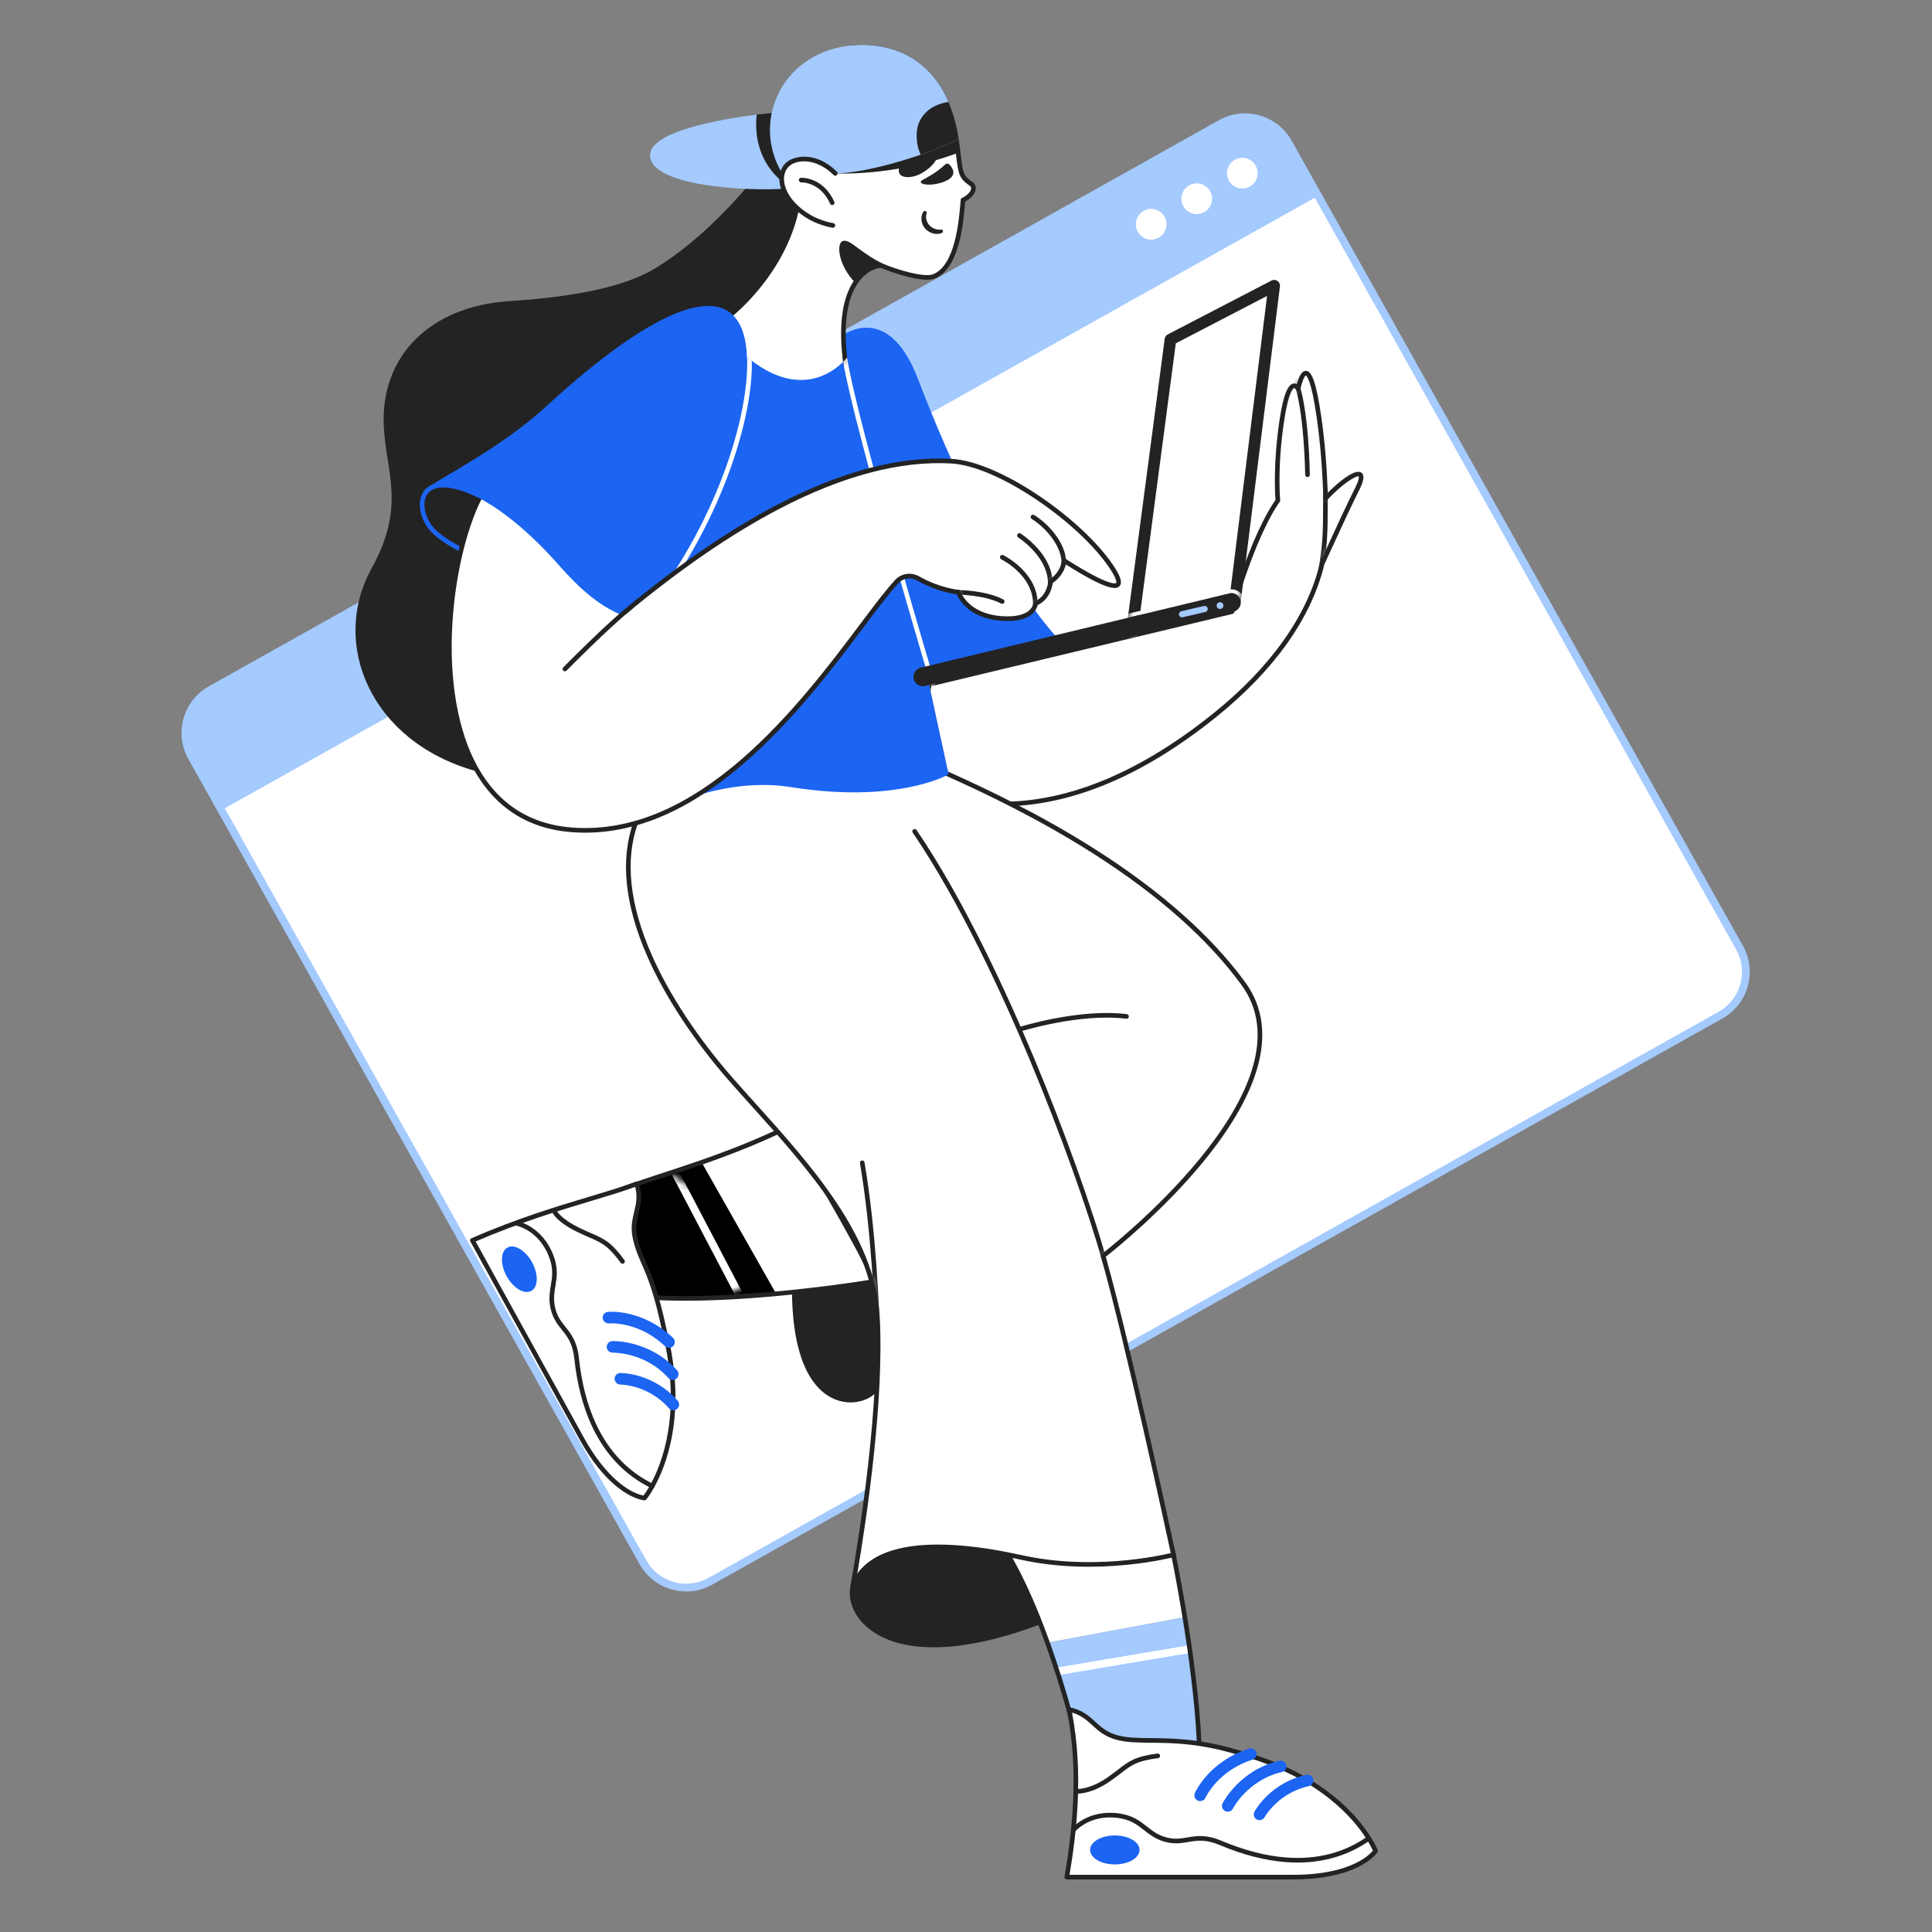 <svg width="340" height="340" viewBox="0 0 340 340" fill="none" xmlns="http://www.w3.org/2000/svg">
<rect x="0" y="0" width="340" height="340" fill="#808080" stroke="none"/>
<g clip-path="url(#clip0_204_20538)">
<path d="M302.779 178.645L125.022 278.273C120.818 280.628 115.501 279.132 113.146 274.928L38.873 142.407L33.738 133.247C31.383 129.044 32.881 123.729 37.084 121.372L214.843 21.744C219.046 19.389 224.362 20.885 226.718 25.089L231.88 34.299L306.126 166.77C308.481 170.973 306.982 176.29 302.779 178.645Z" fill="white"/>
<path d="M303.143 179.221L303.112 179.239L125.354 278.866C123.163 280.094 120.624 280.396 118.206 279.715C115.788 279.034 113.78 277.452 112.552 275.261L38.279 142.739L33.145 133.579C30.616 129.067 32.221 123.339 36.722 120.795L36.751 120.778L214.51 21.151C219.034 18.616 224.776 20.233 227.312 24.756L232.473 33.966L306.72 166.438C307.947 168.628 308.248 171.167 307.567 173.585C306.888 175.991 305.318 177.991 303.143 179.221ZM37.392 121.979C33.541 124.155 32.168 129.054 34.331 132.914L39.466 142.074L113.739 274.596C114.789 276.47 116.507 277.823 118.575 278.406C120.643 278.988 122.815 278.73 124.689 277.68L302.447 178.052L302.473 178.037C304.334 176.985 305.677 175.274 306.257 173.216C306.84 171.148 306.583 168.977 305.533 167.103L231.287 34.632L226.125 25.421C223.957 21.553 219.044 20.169 215.175 22.337L37.416 121.965L37.392 121.979Z" fill="#A4CAFE"/>
<path d="M232.277 34.297L39.27 142.404L34.135 133.244C31.78 129.042 33.278 123.726 37.481 121.369L215.24 21.742C219.443 19.386 224.759 20.883 227.115 25.087L232.277 34.297Z" fill="#A4CAFE"/>
<path d="M219.952 32.824C221.251 32.09 221.709 30.442 220.975 29.143C220.241 27.844 218.592 27.386 217.293 28.12C215.994 28.855 215.536 30.503 216.27 31.802C217.005 33.101 218.653 33.559 219.952 32.824Z" fill="white"/>
<path d="M211.935 37.321C213.234 36.587 213.692 34.939 212.958 33.64C212.224 32.341 210.575 31.883 209.276 32.617C207.977 33.352 207.519 35 208.253 36.299C208.988 37.598 210.636 38.056 211.935 37.321Z" fill="white"/>
<path d="M203.918 41.818C205.218 41.084 205.676 39.435 204.941 38.136C204.207 36.837 202.559 36.38 201.259 37.114C199.96 37.849 199.502 39.497 200.237 40.796C200.971 42.095 202.619 42.552 203.918 41.818Z" fill="white"/>
</g>
<g clip-path="url(#clip1_204_20538)">
<path d="M131.425 32.922C131.425 32.922 123.796 42.266 114.924 47.441C110.172 50.214 102.119 52.194 89.711 52.986C75.264 53.908 67.005 63.017 67.534 74.897C67.897 83.077 71.494 89.021 65.421 99.977C58.065 113.25 65.157 130.469 83.664 135.682C83.664 135.682 152.348 54.471 142.117 32.394L131.425 32.922Z" fill="#232323"/>
<path d="M238.746 86.249C241.483 80.906 236.501 84.183 233.294 87.697C233.148 82.992 232.809 78.265 232.146 73.577C230.166 59.585 228.45 68.429 228.45 68.429C228.45 68.429 226.866 65.261 225.546 74.237C224.326 82.531 224.886 88.097 224.886 88.097C224.886 88.097 220.793 93.377 216.833 107.633L163.502 120.437L161.258 138.747C173.931 143.537 191.548 143.744 213.797 125.849C223.711 117.875 230.43 108.689 232.674 99.185C235.699 92.59 237.638 88.413 238.746 86.249Z" fill="white"/>
<path d="M176.155 141.913C171.046 141.913 166.029 140.986 161.114 139.128C161.029 139.096 160.957 139.036 160.91 138.958C160.862 138.88 160.843 138.788 160.854 138.698L163.098 120.388C163.108 120.305 163.143 120.228 163.199 120.166C163.254 120.104 163.327 120.061 163.407 120.041L216.505 107.293C220.133 94.325 223.812 88.881 224.467 87.978C224.388 87.004 224.043 81.657 225.143 74.178C225.584 71.18 226.265 67.71 227.627 67.491C227.849 67.456 228.049 67.508 228.22 67.603C228.487 66.584 228.989 65.266 229.802 65.266C229.809 65.266 229.815 65.266 229.822 65.266C230.398 65.281 230.849 65.877 231.281 67.199C231.718 68.534 232.144 70.661 232.549 73.521C233.124 77.586 233.491 81.912 233.668 86.719C235.321 85.061 238.41 82.37 239.578 83.18C240.189 83.604 240.045 84.608 239.109 86.435C238.003 88.593 236.054 92.794 233.061 99.319C230.842 108.666 224.269 117.949 214.052 126.167C201.019 136.649 188.328 141.912 176.155 141.913ZM161.701 138.479C168.855 141.123 176.309 141.771 183.864 140.404C193.441 138.672 203.426 133.668 213.542 125.532C223.631 117.417 230.11 108.274 232.278 99.092C232.284 99.065 232.293 99.04 232.304 99.015C235.311 92.46 237.27 88.239 238.384 86.064C239.335 84.207 239.11 83.845 239.107 83.842C238.696 83.632 236.137 85.185 233.595 87.972C233.54 88.032 233.469 88.074 233.39 88.093C233.311 88.112 233.229 88.107 233.153 88.079C233.077 88.051 233.011 88.001 232.964 87.935C232.916 87.869 232.89 87.791 232.887 87.71C232.726 82.544 232.352 77.94 231.743 73.635C230.762 66.707 229.928 66.129 229.802 66.081C229.535 66.179 229.075 67.347 228.849 68.507C228.833 68.591 228.791 68.667 228.729 68.725C228.667 68.784 228.589 68.821 228.505 68.832C228.42 68.844 228.335 68.829 228.26 68.789C228.184 68.75 228.123 68.688 228.085 68.612C228.016 68.477 227.849 68.279 227.756 68.295C227.658 68.311 226.783 68.617 225.948 74.297C224.751 82.437 225.285 88.002 225.29 88.057C225.301 88.161 225.271 88.264 225.207 88.347C223.806 90.161 220.334 96.551 217.225 107.742C217.206 107.812 217.168 107.876 217.116 107.926C217.063 107.977 216.999 108.012 216.928 108.029L163.872 120.767L161.701 138.479Z" fill="#232323"/>
<mask id="mask0_204_20538" style="mask-type:luminance" maskUnits="userSpaceOnUse" x="161" y="65" width="79" height="77">
<path d="M238.746 86.249C241.483 80.906 236.501 84.183 233.294 87.697C233.148 82.992 232.809 78.265 232.146 73.577C230.166 59.585 228.45 68.429 228.45 68.429C228.45 68.429 226.866 65.261 225.546 74.237C224.326 82.531 224.886 88.097 224.886 88.097C224.886 88.097 220.793 93.377 216.833 107.633L163.502 120.437L161.258 138.747C173.931 143.537 191.548 143.744 213.797 125.849C223.711 117.875 230.43 108.689 232.674 99.185C235.699 92.59 237.638 88.413 238.746 86.249Z" fill="white"/>
</mask>
<g mask="url(#mask0_204_20538)">
<path d="M232.212 101.638C232.151 101.638 232.091 101.625 232.036 101.599C231.981 101.572 231.933 101.534 231.895 101.487C231.857 101.439 231.83 101.384 231.816 101.325C231.802 101.266 231.801 101.204 231.814 101.145C232.836 96.443 232.837 93.145 232.838 89.327C232.838 88.244 232.838 87.123 232.861 85.912C232.862 85.858 232.873 85.805 232.895 85.756C232.916 85.707 232.947 85.663 232.986 85.626C233.024 85.589 233.069 85.56 233.119 85.54C233.169 85.521 233.222 85.511 233.276 85.512C233.329 85.513 233.382 85.525 233.431 85.546C233.48 85.568 233.524 85.599 233.561 85.637C233.598 85.675 233.627 85.721 233.647 85.771C233.666 85.82 233.676 85.874 233.675 85.927C233.652 87.131 233.652 88.248 233.652 89.327C233.651 93.192 233.65 96.531 232.61 101.318C232.59 101.408 232.54 101.49 232.467 101.548C232.395 101.606 232.305 101.638 232.212 101.638ZM230.1 83.95C229.993 83.95 229.89 83.908 229.813 83.833C229.737 83.757 229.694 83.655 229.693 83.548C229.691 83.434 229.539 72.078 227.608 67.058C227.569 66.957 227.572 66.845 227.616 66.747C227.66 66.648 227.741 66.571 227.842 66.532C227.943 66.494 228.054 66.497 228.153 66.54C228.252 66.584 228.329 66.665 228.368 66.765C230.351 71.922 230.502 83.067 230.507 83.539C230.508 83.592 230.498 83.645 230.478 83.695C230.458 83.744 230.428 83.79 230.391 83.828C230.354 83.866 230.309 83.897 230.26 83.918C230.211 83.939 230.158 83.95 230.105 83.95H230.1Z" fill="#232323"/>
</g>
<path d="M166.935 136.277C166.935 136.277 165.092 137.355 161.319 138.253L163.502 120.437L166.935 136.277Z" fill="#F4ADA2"/>
<path d="M143.965 197.393C143.965 197.393 151.622 211.252 154.658 225.904C157.694 240.556 155.624 245.801 150.302 246.364C144.98 246.927 133.669 240.952 143.965 197.393Z" fill="#232323"/>
<path d="M149.679 246.803C148.305 246.803 145.919 246.387 143.769 243.946C139.731 239.362 136.419 227.547 143.569 197.299C143.588 197.219 143.631 197.146 143.692 197.091C143.752 197.036 143.829 197 143.91 196.989C143.992 196.978 144.074 196.992 144.148 197.029C144.221 197.066 144.282 197.124 144.322 197.196C144.398 197.335 152.043 211.277 155.056 225.822C157.053 235.458 156.951 241.361 154.734 244.398C153.719 245.788 152.283 246.564 150.344 246.769C150.165 246.788 149.94 246.803 149.679 246.803ZM144.115 198.542C141.163 211.286 139.868 221.756 140.262 229.675C140.579 236.044 141.965 240.665 144.38 243.408C146.687 246.028 149.259 246.065 150.259 245.959C151.956 245.78 153.204 245.112 154.076 243.918C156.12 241.119 156.18 235.254 154.259 225.987C151.722 213.741 145.869 201.915 144.115 198.542ZM206.515 273.62C206.515 273.62 192.137 278.489 178.942 273.911C165.747 269.332 151.358 272.5 150.038 279.364C148.718 286.228 161.611 300.875 206.515 273.62Z" fill="#232323"/>
<path d="M164.306 289.901C158.929 289.901 155.562 288.493 153.542 287.088C150.023 284.642 149.24 281.357 149.638 279.287C150.025 277.272 151.485 275.483 153.859 274.113C159.808 270.68 170.177 270.438 179.075 273.526C182.793 274.816 189.025 276.133 197.607 275.081C202.754 274.449 206.349 273.246 206.384 273.234C206.479 273.202 206.583 273.206 206.675 273.245C206.767 273.285 206.842 273.357 206.884 273.448C206.926 273.538 206.934 273.642 206.905 273.738C206.875 273.834 206.812 273.915 206.726 273.968C192.938 282.337 181.005 287.471 171.258 289.229C168.633 289.702 166.327 289.901 164.306 289.901ZM166.197 272.171C161.573 272.171 157.313 273.059 154.266 274.818C152.103 276.066 150.779 277.664 150.438 279.44C150.086 281.27 150.809 284.196 154.007 286.42C158.191 289.329 171.303 293.862 203.737 274.805C201.755 275.276 199.748 275.637 197.726 275.886C192.899 276.48 185.698 276.686 178.808 274.295C174.716 272.875 170.312 272.171 166.197 272.171Z" fill="#232323"/>
<path d="M208.51 284.6L184.337 289.094C183.293 286.192 182.253 283.581 181.228 281.252C179.661 277.686 178.135 274.781 176.703 272.5H206.284C206.284 272.5 206.369 272.896 206.515 273.619C206.893 275.491 207.686 279.555 208.51 284.6Z" fill="white"/>
<path d="M211.029 306.683C211.029 306.683 192.301 315.893 188.32 301.672C187.01 296.991 185.672 292.805 184.337 289.095V289.093L208.51 284.6V284.601C209.585 291.187 210.709 299.446 211.029 306.683Z" fill="#A4CAFE"/>
<path d="M185.938 293.47L209.25 289.546L209.476 290.884L186.163 294.808L185.938 293.47Z" fill="white"/>
<path d="M199.184 310.017C196.709 310.017 194.918 309.52 193.7 308.975C190.849 307.701 188.907 305.28 187.928 301.781C186.673 297.297 185.336 293.075 183.954 289.232C183.952 289.226 183.95 289.22 183.948 289.214C182.937 286.407 181.897 283.783 180.856 281.415C179.362 278.017 177.849 275.09 176.358 272.716C176.32 272.655 176.298 272.584 176.296 272.511C176.294 272.439 176.312 272.367 176.347 272.303C176.382 272.239 176.434 272.186 176.496 272.149C176.559 272.112 176.63 272.093 176.703 272.093H206.285C206.378 272.093 206.468 272.125 206.541 272.183C206.613 272.242 206.663 272.324 206.683 272.415C206.683 272.415 206.767 272.812 206.915 273.538C207.311 275.502 208.097 279.541 208.912 284.534L208.914 284.548C209.881 290.476 211.103 299.121 211.436 306.666C211.439 306.745 211.42 306.823 211.379 306.891C211.339 306.959 211.28 307.014 211.209 307.049C211.103 307.101 208.577 308.334 205.152 309.202C202.829 309.791 200.851 310.017 199.184 310.017ZM184.726 288.974C186.113 292.83 187.454 297.066 188.712 301.562C189.623 304.817 191.413 307.061 194.032 308.232C200.147 310.966 209.042 307.148 210.61 306.431C210.261 298.985 209.061 290.503 208.108 284.667L208.106 284.654C207.294 279.679 206.511 275.656 206.116 273.7C206.048 273.361 205.993 273.095 205.954 272.907H177.432C178.819 275.196 180.219 277.944 181.601 281.088C182.652 283.478 183.701 286.125 184.72 288.956L184.726 288.974Z" fill="#232323"/>
<path d="M153.866 225.508C153.866 225.508 150.984 226.001 146.496 226.585C146.01 226.649 145.505 226.713 144.982 226.778C142 227.151 139.012 227.471 136.019 227.738C129.362 228.329 121.765 228.717 114.942 228.366C97.895 227.488 110.016 209.073 110.016 209.073C113.777 207.725 118.153 206.393 122.971 204.727C127.154 203.281 131.669 201.582 136.399 199.4C137.165 199.048 137.927 198.686 138.685 198.316C138.685 198.316 151.226 218.908 153.866 225.508Z" fill="white"/>
<path d="M136.547 227.606C129.89 228.197 122.293 228.585 115.47 228.234C98.423 227.356 110.544 208.941 110.544 208.941C114.305 207.593 118.681 206.262 123.499 204.596L136.547 227.606Z" fill="black"/>
<mask id="mask1_204_20538" style="mask-type:luminance" maskUnits="userSpaceOnUse" x="108" y="206" width="33" height="27">
<path d="M140.023 220.806C134.402 224.421 127.854 228.292 121.65 231.149C106.145 238.288 108.326 216.351 108.326 216.351C111.031 213.411 114.288 210.199 117.781 206.487L140.023 220.806Z" fill="white"/>
</mask>
<g mask="url(#mask1_204_20538)">
<path d="M118.137 206.508L119.339 205.878L130.815 227.761L129.613 228.391L118.137 206.508Z" fill="white"/>
</g>
<path d="M120.457 228.907C118.51 228.907 116.663 228.862 114.921 228.773C110.47 228.543 107.544 227.106 106.224 224.499C103.281 218.684 109.413 209.248 109.676 208.849C109.724 208.776 109.796 208.72 109.879 208.69C111.894 207.968 114.094 207.247 116.422 206.485C118.476 205.813 120.599 205.117 122.838 204.343C127.947 202.576 132.202 200.888 136.228 199.031C136.992 198.68 137.751 198.32 138.506 197.951C138.598 197.906 138.702 197.898 138.799 197.926C138.897 197.955 138.98 198.018 139.033 198.105C139.546 198.947 151.621 218.801 154.244 225.357C154.266 225.414 154.276 225.474 154.272 225.535C154.268 225.596 154.251 225.654 154.221 225.707C154.192 225.76 154.15 225.806 154.101 225.841C154.051 225.876 153.994 225.9 153.934 225.91C153.906 225.915 150.993 226.41 146.549 226.989C146.062 227.053 145.556 227.117 145.032 227.182C142.045 227.556 139.053 227.876 136.055 228.143C130.33 228.652 125.108 228.907 120.457 228.907ZM110.284 209.41C109.601 210.492 104.382 219.06 106.951 224.132C108.13 226.459 110.825 227.747 114.963 227.96C120.827 228.261 127.899 228.051 135.983 227.332C138.915 227.072 141.926 226.749 144.931 226.374C145.454 226.31 145.958 226.245 146.443 226.182C149.802 225.744 152.28 225.355 153.293 225.19C150.535 218.727 140.082 201.407 138.529 198.845C137.879 199.16 137.225 199.468 136.569 199.77C132.518 201.639 128.239 203.336 123.104 205.112C120.858 205.889 118.732 206.585 116.676 207.259C114.403 208.003 112.254 208.707 110.284 209.41Z" fill="#232323"/>
<path d="M113.413 263.636C110.781 263.242 106.38 260.415 102.415 253.23L83.129 218.281C95.651 212.836 105.815 210.724 112.052 208.332C113.309 212.368 110.839 214.04 111.802 218.057C112.918 222.71 114.56 222.958 116.951 234.273C116.99 234.455 117.039 234.633 117.083 234.812C117.095 234.863 117.108 234.911 117.119 234.96C117.927 238.365 118.323 241.473 118.43 244.281C118.891 256.398 113.965 262.939 113.456 263.584C113.456 263.584 113.457 263.585 113.456 263.586C113.444 263.601 113.433 263.612 113.426 263.62L113.413 263.636Z" fill="white"/>
<path d="M113.411 264.043C113.392 264.043 113.372 264.042 113.352 264.039C110.487 263.61 106.015 260.597 102.058 253.427L82.772 218.478C82.745 218.428 82.728 218.373 82.723 218.317C82.718 218.26 82.725 218.204 82.743 218.15C82.762 218.096 82.791 218.047 82.829 218.005C82.868 217.964 82.914 217.93 82.966 217.908C91.038 214.398 98.125 212.272 103.82 210.563C106.971 209.618 109.693 208.801 111.906 207.952C111.958 207.932 112.014 207.923 112.069 207.926C112.125 207.928 112.179 207.942 112.23 207.966C112.28 207.99 112.324 208.025 112.361 208.067C112.397 208.109 112.424 208.158 112.441 208.211C113.125 210.409 112.754 211.955 112.396 213.45C112.067 214.824 111.757 216.121 112.198 217.962C112.608 219.671 113.097 220.79 113.664 222.085C114.636 224.308 115.846 227.074 117.35 234.189C117.37 234.282 117.404 234.424 117.449 234.614C117.78 235.993 118.66 239.656 118.837 244.265C119.298 256.383 114.416 263.02 113.789 263.82C113.773 263.841 113.756 263.862 113.739 263.882L113.726 263.897C113.687 263.942 113.639 263.979 113.585 264.005C113.531 264.03 113.471 264.043 113.411 264.043ZM83.702 218.477L102.771 253.033C106.477 259.749 110.562 262.667 113.243 263.194C114.129 262.015 118.455 255.647 118.024 244.296C117.85 239.768 116.984 236.161 116.658 234.804C116.621 234.655 116.586 234.506 116.553 234.357C115.067 227.324 113.875 224.6 112.918 222.411C112.336 221.08 111.833 219.931 111.407 218.152C110.919 216.121 111.268 214.666 111.604 213.26C111.927 211.912 112.234 210.633 111.781 208.869C109.62 209.673 107.027 210.451 104.054 211.343C98.477 213.017 91.559 215.092 83.702 218.477Z" fill="#232323"/>
<path d="M109.56 222.398C109.496 222.399 109.433 222.383 109.376 222.354C109.318 222.326 109.269 222.283 109.231 222.232C107.018 219.207 105.908 218.724 103.696 217.762C103.102 217.504 102.429 217.211 101.643 216.828C97.914 215.011 97.248 213.479 97.184 213.31C97.145 213.209 97.148 213.097 97.192 212.999C97.236 212.9 97.317 212.823 97.418 212.784C97.518 212.745 97.63 212.748 97.729 212.791C97.828 212.835 97.905 212.916 97.944 213.017C97.959 213.053 98.587 214.433 102 216.096C102.77 216.471 103.435 216.76 104.021 217.015C106.293 218.004 107.545 218.548 109.888 221.751C109.92 221.794 109.943 221.843 109.955 221.895C109.968 221.947 109.97 222.001 109.962 222.053C109.954 222.106 109.935 222.157 109.908 222.203C109.88 222.248 109.843 222.288 109.8 222.32C109.731 222.371 109.646 222.399 109.56 222.398ZM114.788 261.925C114.727 261.925 114.666 261.911 114.611 261.884C109.963 259.626 106.418 255.885 104.074 250.763C102.551 247.433 101.541 243.506 101.072 239.09C100.788 236.414 99.856 235.245 98.869 234.007C98.052 232.984 97.209 231.925 96.84 230.03C96.549 228.537 96.747 227.342 96.938 226.187C97.187 224.676 97.423 223.249 96.608 221.149C94.811 216.521 91.021 215.724 90.861 215.692C90.641 215.649 90.497 215.435 90.54 215.214C90.583 214.994 90.796 214.85 91.016 214.893C91.194 214.927 95.401 215.791 97.367 220.855C98.263 223.162 97.997 224.767 97.741 226.319C97.554 227.454 97.376 228.525 97.639 229.875C97.97 231.574 98.716 232.509 99.505 233.5C100.522 234.774 101.573 236.092 101.882 239.004C102.341 243.332 103.328 247.175 104.815 250.424C107.078 255.369 110.493 258.979 114.966 261.152C115.049 261.192 115.116 261.259 115.156 261.342C115.196 261.425 115.206 261.52 115.186 261.61C115.165 261.699 115.114 261.78 115.042 261.837C114.97 261.894 114.88 261.925 114.788 261.925Z" fill="#232323"/>
<path d="M93.501 227.172C94.734 226.492 94.791 224.235 93.63 222.131C92.469 220.026 90.528 218.872 89.296 219.552C88.063 220.232 88.005 222.489 89.166 224.594C90.328 226.698 92.268 227.853 93.501 227.172Z" fill="#1C64F2"/>
<path d="M117.737 237.192C117.477 237.192 117.227 237.093 117.039 236.915C115.078 235.065 112.826 233.826 110.347 233.232C108.484 232.786 107.183 232.891 107.17 232.893C106.612 232.94 106.117 232.529 106.067 231.97C106.017 231.412 106.426 230.918 106.984 230.866C107.229 230.843 113.058 230.361 118.436 235.434C118.584 235.574 118.687 235.755 118.731 235.954C118.775 236.153 118.758 236.361 118.683 236.55C118.608 236.739 118.477 236.902 118.309 237.016C118.14 237.131 117.941 237.192 117.737 237.192ZM118.392 242.845C118.25 242.845 118.108 242.816 117.978 242.757C117.848 242.699 117.731 242.615 117.635 242.508C113.516 237.931 107.876 238.041 107.821 238.044C107.259 238.057 106.79 237.619 106.773 237.059C106.755 236.498 107.193 236.029 107.754 236.009C108.02 235.998 114.377 235.845 119.149 241.147C119.28 241.293 119.366 241.474 119.397 241.669C119.428 241.863 119.402 242.062 119.322 242.242C119.242 242.421 119.111 242.574 118.946 242.681C118.781 242.788 118.589 242.845 118.392 242.845ZM118.498 248.184C118.353 248.184 118.21 248.154 118.078 248.094C117.946 248.034 117.828 247.947 117.733 247.838C114.108 243.711 109.367 243.664 109.201 243.664L109.185 243.664C109.052 243.665 108.919 243.639 108.796 243.589C108.672 243.538 108.559 243.464 108.464 243.37C108.272 243.18 108.164 242.922 108.162 242.652C108.161 242.382 108.266 242.123 108.456 241.931C108.646 241.739 108.904 241.63 109.174 241.629C109.404 241.629 114.98 241.62 119.262 246.495C119.44 246.698 119.531 246.963 119.513 247.232C119.496 247.501 119.372 247.753 119.169 247.931C118.984 248.094 118.745 248.184 118.498 248.184Z" fill="#1C64F2"/>
<path d="M111.888 144.725C106.653 159.221 118.092 177.988 128.785 190.132C139.477 202.276 153.47 215.872 154.394 231.58C155.318 247.288 151.622 270.388 150.038 279.363C153.074 271.048 166.01 271.048 179.739 274.083C193.468 277.119 206.515 273.619 206.515 273.619C206.515 273.619 198.616 236.728 194.128 221.02C194.128 221.02 232.41 191.716 218.813 173.104C205.216 154.492 180.135 142.217 166.935 136.277C153.734 130.337 117.036 130.469 111.888 144.725Z" fill="white"/>
<path d="M150.038 279.771C149.978 279.771 149.92 279.758 149.866 279.733C149.812 279.708 149.764 279.671 149.726 279.625C149.688 279.58 149.66 279.526 149.645 279.469C149.629 279.411 149.627 279.351 149.637 279.293C151.251 270.149 154.905 247.197 153.988 231.604C153.181 217.885 142.121 205.593 132.363 194.748C131.013 193.247 129.737 191.83 128.479 190.401C122.262 183.34 117.116 175.553 113.991 168.475C109.935 159.288 109.098 151.251 111.505 144.586C112.789 141.032 115.997 138.146 121.04 136.01C127.189 133.405 135.818 132.045 145.338 132.177C154.047 132.298 162.183 133.692 167.102 135.905C173.49 138.78 183.12 143.327 192.944 149.595C204.377 156.89 213.191 164.719 219.142 172.864C222.324 177.219 222.976 182.502 221.081 188.564C219.582 193.36 216.488 198.654 211.885 204.299C204.731 213.072 196.074 220.011 194.595 221.172C199.048 236.861 206.835 273.167 206.913 273.534C206.935 273.636 206.917 273.743 206.862 273.832C206.808 273.921 206.721 273.986 206.621 274.013C206.489 274.048 193.319 277.504 179.651 274.481C172.094 272.81 165.795 272.268 160.929 272.871C155.308 273.567 151.773 275.798 150.42 279.503C150.392 279.582 150.34 279.649 150.271 279.697C150.203 279.745 150.121 279.771 150.038 279.771ZM111.888 144.725L112.271 144.863C109.937 151.324 110.767 159.157 114.736 168.146C117.828 175.15 122.926 182.863 129.09 189.863C130.345 191.289 131.619 192.704 132.968 194.203C142.815 205.147 153.976 217.552 154.8 231.556C155.647 245.954 152.626 266.547 150.873 276.919C152.787 274.275 156.123 272.645 160.829 272.063C165.787 271.449 172.179 271.995 179.827 273.686C192.02 276.383 203.806 273.851 206.034 273.319C205.177 269.339 197.924 235.788 193.736 221.132C193.714 221.053 193.716 220.97 193.741 220.892C193.767 220.814 193.816 220.746 193.881 220.697C193.976 220.624 203.512 213.282 211.262 203.775C215.796 198.212 218.839 193.011 220.305 188.316C222.117 182.516 221.505 177.479 218.485 173.344C212.594 165.281 203.854 157.522 192.507 150.282C182.727 144.042 173.133 139.512 166.768 136.648C161.945 134.478 153.93 133.111 145.327 132.991C135.916 132.859 127.405 134.198 121.358 136.759C116.532 138.804 113.474 141.53 112.271 144.863L111.888 144.725Z" fill="#232323"/>
<mask id="mask2_204_20538" style="mask-type:luminance" maskUnits="userSpaceOnUse" x="110" y="132" width="112" height="148">
<path d="M111.888 144.725C106.653 159.221 118.092 177.988 128.785 190.132C139.477 202.276 153.47 215.872 154.394 231.58C155.318 247.288 151.622 270.388 150.038 279.363C153.074 271.048 166.01 271.048 179.739 274.083C193.468 277.119 206.515 273.619 206.515 273.619C206.515 273.619 198.616 236.728 194.128 221.02C194.128 221.02 232.41 191.716 218.813 173.104C205.216 154.492 180.135 142.217 166.935 136.277C153.734 130.337 117.036 130.469 111.888 144.725Z" fill="white"/>
</mask>
<g mask="url(#mask2_204_20538)">
<path d="M194.424 222.451C194.335 222.451 194.249 222.422 194.178 222.368C194.107 222.314 194.056 222.238 194.032 222.153C191.52 213.096 186.523 199.178 181.302 186.696C176.458 175.117 168.938 158.748 160.623 146.527C160.593 146.483 160.572 146.433 160.561 146.381C160.551 146.329 160.55 146.275 160.56 146.222C160.57 146.17 160.59 146.12 160.62 146.075C160.649 146.03 160.687 145.992 160.731 145.962C160.775 145.932 160.825 145.91 160.877 145.9C160.93 145.889 160.984 145.888 161.036 145.898C161.089 145.908 161.139 145.929 161.183 145.958C161.228 145.987 161.267 146.025 161.297 146.069C169.65 158.346 177.194 174.768 182.053 186.382C187.286 198.893 192.296 212.848 194.816 221.935C194.833 221.996 194.836 222.059 194.824 222.121C194.812 222.183 194.786 222.241 194.748 222.291C194.71 222.341 194.661 222.381 194.605 222.409C194.549 222.437 194.487 222.451 194.424 222.451ZM154.503 236.017C154.398 236.017 154.297 235.976 154.221 235.903C154.145 235.83 154.1 235.73 154.096 235.625C153.88 229.949 153.374 216.657 151.337 204.69C151.322 204.585 151.348 204.477 151.41 204.391C151.473 204.304 151.567 204.246 151.672 204.228C151.777 204.21 151.885 204.234 151.972 204.295C152.06 204.356 152.12 204.449 152.14 204.554C154.185 216.573 154.693 229.902 154.91 235.594C154.912 235.649 154.903 235.703 154.884 235.754C154.864 235.806 154.834 235.852 154.796 235.892C154.758 235.931 154.713 235.963 154.662 235.984C154.612 236.006 154.558 236.017 154.503 236.017Z" fill="#232323"/>
</g>
<mask id="mask3_204_20538" style="mask-type:luminance" maskUnits="userSpaceOnUse" x="110" y="132" width="112" height="148">
<path d="M111.888 144.725C106.653 159.221 118.092 177.988 128.785 190.132C139.477 202.276 153.47 215.872 154.394 231.58C155.318 247.288 151.622 270.388 150.038 279.363C153.074 271.048 166.01 271.048 179.739 274.083C193.468 277.119 206.515 273.619 206.515 273.619C206.515 273.619 198.616 236.728 194.128 221.02C194.128 221.02 232.41 191.716 218.813 173.104C205.216 154.492 180.135 142.217 166.935 136.277C153.734 130.337 117.036 130.469 111.888 144.725Z" fill="white"/>
</mask>
<g mask="url(#mask3_204_20538)">
<path d="M179.507 181.531C179.41 181.531 179.316 181.497 179.242 181.433C179.168 181.37 179.119 181.282 179.104 181.186C179.09 181.09 179.11 180.992 179.161 180.909C179.213 180.826 179.292 180.765 179.385 180.736C179.49 180.703 189.994 177.421 198.304 178.476C198.411 178.49 198.508 178.545 198.574 178.631C198.641 178.716 198.67 178.824 198.656 178.931C198.643 179.038 198.587 179.135 198.502 179.201C198.416 179.267 198.308 179.297 198.201 179.284C190.071 178.251 179.734 181.479 179.63 181.512C179.591 181.525 179.549 181.531 179.507 181.531Z" fill="#232323"/>
</g>
<path d="M163.502 120.437L166.935 136.277C166.935 136.277 165.092 137.356 161.319 138.253C156.786 139.333 149.467 140.15 139.213 138.521C125.088 136.277 111.888 144.725 111.888 144.725L116.112 103.409L131.425 62.093C134.725 64.337 141.457 70.409 148.718 63.281C147.984 61.135 148.228 59.067 148.228 59.067C148.228 59.067 156.254 52.848 161.529 66.645C166.783 80.391 176.893 103.503 188.196 114.509L163.502 120.437Z" fill="#1C64F2"/>
<path d="M169.48 35.188C169.212 37.981 168.756 46.878 164.359 48.642C162.568 49.361 157.513 47.773 155.132 46.741C153.736 46.741 151.7 47.77 150.316 50.094C148.892 52.487 147.919 56.527 148.718 63.282C148.718 63.282 141.848 71.96 130.892 62.324C130.892 62.324 130.897 57.738 128.125 55.758C128.125 55.758 137.893 48.366 140.269 36.486C140.533 36.09 143.328 30.483 143.214 30.48C139.905 30.407 138.373 30.214 138.052 30.19L149.952 8.382C157.697 7.677 163.464 11.329 166.276 17.462C169.012 23.427 168.34 28.649 169.36 30.798C169.671 31.455 170.252 31.913 170.835 32.32C172.1 33.165 170.598 34.747 169.48 35.188Z" fill="white"/>
<path d="M148.783 64.222C148.684 64.222 148.589 64.185 148.515 64.12C148.441 64.055 148.393 63.965 148.38 63.867C147.582 57.698 148.116 52.994 149.966 49.885C151.427 47.432 153.613 46.333 155.132 46.333C155.187 46.333 155.243 46.345 155.294 46.367C157.974 47.529 162.69 48.873 164.207 48.264C168.063 46.717 168.729 39.086 169.013 35.828C169.035 35.574 169.055 35.347 169.074 35.149C169.081 35.075 169.109 35.003 169.154 34.943C169.199 34.883 169.26 34.837 169.33 34.809C170.007 34.542 170.843 33.778 170.906 33.193C170.921 33.047 170.902 32.854 170.609 32.658C169.971 32.214 169.339 31.706 168.992 30.972C168.575 30.094 168.429 28.811 168.245 27.187C167.962 24.69 167.574 21.269 165.906 17.632C163.056 11.415 157.343 8.193 150.204 8.769L138.705 29.842C139.464 29.912 140.905 30.022 143.223 30.073C143.297 30.075 143.368 30.096 143.431 30.135C143.493 30.174 143.544 30.228 143.578 30.293C143.698 30.524 143.713 30.553 142.227 33.558C141.709 34.606 140.902 36.21 140.654 36.636C139.958 40.07 138.171 45.298 133.62 50.835C131.508 53.406 129.59 55.088 128.777 55.757C131.273 57.957 131.299 62.138 131.299 62.324C131.298 62.432 131.256 62.536 131.179 62.612C131.103 62.688 130.999 62.731 130.891 62.731H130.891C130.783 62.731 130.68 62.688 130.603 62.612C130.527 62.535 130.484 62.432 130.484 62.324C130.484 62.28 130.454 57.921 127.888 56.089C127.836 56.052 127.793 56.003 127.764 55.946C127.734 55.89 127.718 55.827 127.718 55.763C127.717 55.699 127.731 55.636 127.759 55.579C127.787 55.522 127.828 55.472 127.879 55.433C127.975 55.36 137.553 47.989 139.87 36.406C139.88 36.354 139.901 36.304 139.93 36.26C140.121 35.974 141.991 32.247 142.621 30.872C140.138 30.803 138.764 30.668 138.223 30.614C138.131 30.605 138.064 30.599 138.02 30.595C137.952 30.59 137.887 30.568 137.83 30.531C137.773 30.494 137.726 30.443 137.693 30.384C137.661 30.324 137.644 30.257 137.644 30.189C137.644 30.121 137.661 30.054 137.694 29.994L149.594 8.187C149.627 8.128 149.673 8.078 149.728 8.041C149.784 8.005 149.848 7.982 149.915 7.976C157.515 7.286 163.615 10.68 166.646 17.292C168.369 21.048 168.765 24.543 169.054 27.095C169.23 28.644 169.369 29.867 169.727 30.623C170.007 31.213 170.566 31.636 171.068 31.986C171.539 32.3 171.771 32.761 171.716 33.279C171.623 34.145 170.724 35.039 169.863 35.463C169.851 35.598 169.838 35.743 169.825 35.898C169.527 39.306 168.831 47.286 164.511 49.019C162.516 49.82 157.336 48.127 155.051 47.149C153.766 47.189 151.936 48.168 150.666 50.302C148.911 53.25 148.414 57.779 149.188 63.762C149.195 63.82 149.19 63.878 149.173 63.934C149.156 63.989 149.128 64.04 149.089 64.084C149.051 64.127 149.004 64.162 148.951 64.186C148.898 64.21 148.841 64.222 148.783 64.222Z" fill="#232323"/>
<path d="M168.612 26.894C157.368 31.098 146.987 30.515 146.987 30.515L161.886 26.362L167.908 24.684L168.333 24.565C168.334 24.571 168.335 24.579 168.336 24.585C168.445 25.352 168.525 26.123 168.612 26.894ZM155.296 46.377C155.26 46.377 155.223 46.379 155.185 46.383C154.356 46.402 152.12 46.976 150.48 49.73C147.551 46.713 147.18 42.979 148.222 42.458C149.014 42.062 150.215 43.095 150.999 43.672C152.578 44.834 153.766 45.626 155.296 46.377Z" fill="#232323"/>
<path d="M160.705 27.249C158.804 27.949 157.821 29.651 158.275 30.52C158.728 31.388 160.608 31.433 162.347 30.395C164.136 29.329 165.223 27.89 164.778 27.125C164.316 26.332 162.591 26.555 160.705 27.249Z" fill="#232323"/>
<path d="M165.684 40.685C164.848 40.993 163.721 40.574 163.154 39.903C162.514 39.145 162.408 38.135 162.795 37.381" fill="white"/>
<path d="M165.789 40.968C165.543 41.099 165.267 41.157 164.997 41.172C164.729 41.183 164.461 41.152 164.202 41.081C163.689 40.941 163.214 40.672 162.833 40.255C162.653 40.049 162.503 39.819 162.388 39.572C162.279 39.323 162.198 39.06 162.17 38.789C162.104 38.252 162.218 37.683 162.527 37.243C162.568 37.184 162.629 37.142 162.699 37.123C162.768 37.105 162.842 37.112 162.907 37.143C162.972 37.174 163.024 37.227 163.054 37.293C163.083 37.359 163.089 37.433 163.069 37.502L163.064 37.519C162.957 37.886 162.947 38.274 163.034 38.646C163.08 38.827 163.14 39.004 163.23 39.167C163.314 39.333 163.419 39.487 163.542 39.625C163.774 39.891 164.112 40.108 164.468 40.252C164.827 40.394 165.212 40.46 165.58 40.402L165.599 40.399C165.67 40.387 165.743 40.401 165.805 40.439C165.867 40.476 165.913 40.534 165.936 40.603C165.959 40.671 165.957 40.746 165.93 40.813C165.903 40.88 165.853 40.935 165.789 40.968ZM162.192 31.762C162.952 31.35 164.798 30.404 166.336 28.946C166.387 28.897 166.447 28.859 166.514 28.834C166.58 28.808 166.65 28.796 166.721 28.799C166.791 28.801 166.861 28.817 166.925 28.846C166.99 28.875 167.048 28.917 167.096 28.969C167.62 29.529 168.306 30.583 167.131 31.442C165.687 32.498 162.932 32.762 162.16 32.227C161.993 32.112 162.014 31.859 162.192 31.762Z" fill="#232323"/>
<path d="M139.804 32.995C139.676 33.024 139.522 33.051 139.346 33.077C134.84 33.738 115.262 33.331 114.415 27.677C113.738 23.161 126.992 20.951 133.163 20.17C133.404 20.14 133.632 20.112 133.848 20.086C135.197 19.924 136.086 19.843 136.221 19.83C136.232 19.829 136.239 19.829 136.239 19.829L139.804 32.995Z" fill="#A4CAFE"/>
<path d="M139.804 32.995C139.676 33.025 139.522 33.052 139.346 33.077C137.508 32.166 132.335 28.31 133.163 20.17C133.404 20.14 133.632 20.112 133.849 20.086C135.197 19.924 136.086 19.843 136.221 19.83C136.232 19.829 136.239 19.829 136.239 19.829C136.239 19.829 136.444 28.735 139.804 32.995Z" fill="#232323"/>
<path d="M168.706 24.38C168.584 24.45 168.46 24.518 168.336 24.584C166.789 25.415 164.547 26.346 162.033 27.22H162.031C159.517 28.094 156.733 28.91 154.098 29.512C151.422 30.122 148.903 30.512 146.986 30.515H146.721C141.669 30.515 140.228 30.366 137.893 30.149L137.552 30.35C134.983 25.985 134.811 20.721 137.09 16.267C139.511 11.539 144.185 8.52 149.916 7.987C153.869 7.632 157.529 8.401 160.497 10.213C163.318 11.936 165.533 14.602 166.917 17.938C166.953 18.024 166.987 18.11 167.021 18.195C167.782 20.064 168.406 22.364 168.706 24.38Z" fill="#A4CAFE"/>
<path d="M146.987 30.515C146.987 30.515 143.92 27.131 140.029 28.187C136.359 29.183 136.448 34.715 142.564 38.256C143.504 38.8 145.211 39.463 146.581 39.67L146.987 30.515Z" fill="white"/>
<path d="M146.582 40.077C146.561 40.077 146.541 40.076 146.52 40.073C145.071 39.854 143.33 39.171 142.36 38.609C140.548 37.559 139.114 36.248 138.213 34.818C137.394 33.517 137.031 32.128 137.19 30.907C137.394 29.345 138.39 28.21 139.922 27.794C144.008 26.686 147.157 30.096 147.288 30.241C147.324 30.281 147.352 30.327 147.37 30.378C147.388 30.428 147.396 30.481 147.393 30.535C147.391 30.588 147.378 30.64 147.355 30.689C147.332 30.737 147.3 30.78 147.26 30.816C147.221 30.852 147.174 30.88 147.124 30.898C147.074 30.916 147.02 30.924 146.967 30.921C146.914 30.919 146.861 30.906 146.813 30.883C146.765 30.86 146.721 30.828 146.686 30.788C146.657 30.756 143.734 27.604 140.136 28.58C138.936 28.906 138.157 29.792 137.998 31.012C137.766 32.783 138.877 35.651 142.768 37.904C143.65 38.415 145.307 39.066 146.642 39.267C146.744 39.282 146.836 39.335 146.9 39.416C146.965 39.496 146.996 39.598 146.989 39.7C146.981 39.803 146.935 39.899 146.859 39.969C146.784 40.039 146.685 40.078 146.582 40.077Z" fill="#232323"/>
<path d="M140.992 31.694C140.992 31.694 144.599 31.545 146.456 35.679L140.992 31.694Z" fill="white"/>
<path d="M146.456 36.086C146.378 36.086 146.301 36.064 146.235 36.021C146.169 35.978 146.117 35.917 146.085 35.846C144.37 32.029 141.145 32.095 141.008 32.1C140.78 32.108 140.595 31.933 140.586 31.709C140.578 31.485 140.752 31.296 140.976 31.287C141.136 31.281 144.88 31.177 146.827 35.512C146.855 35.574 146.867 35.642 146.862 35.71C146.857 35.778 146.835 35.843 146.798 35.9C146.761 35.957 146.71 36.004 146.651 36.037C146.591 36.069 146.524 36.086 146.456 36.086ZM168.706 24.38C168.584 24.45 168.46 24.518 168.336 24.584C166.789 25.414 164.547 26.346 162.033 27.22H162.031C161.308 25.812 160.961 23.168 161.821 21.371C162.685 19.567 164.399 18.326 166.917 17.938C166.952 18.024 166.987 18.11 167.021 18.195C167.782 20.064 168.406 22.364 168.706 24.38Z" fill="#232323"/>
<path d="M242.081 325.744C240.464 327.858 235.863 330.345 227.655 330.345H187.737C188.905 323.491 190.451 312.081 188.129 300.846C192.27 301.696 192.54 304.665 196.523 305.763C201.137 307.034 207.018 305.087 218.08 308.46C218.259 308.514 218.438 308.557 218.616 308.605C218.666 308.619 218.714 308.631 218.763 308.645C222.134 309.582 225.047 310.738 227.557 312C238.39 317.451 241.738 324.924 242.056 325.681C242.056 325.681 242.057 325.681 242.057 325.682C242.065 325.699 242.07 325.714 242.074 325.724C242.078 325.738 242.081 325.744 242.081 325.744Z" fill="white"/>
<path d="M227.655 330.752H187.737C187.677 330.752 187.619 330.739 187.565 330.714C187.511 330.689 187.464 330.653 187.426 330.607C187.387 330.562 187.36 330.509 187.344 330.452C187.328 330.395 187.325 330.335 187.335 330.277C188.589 322.924 189.994 311.882 187.73 300.928C187.716 300.862 187.719 300.794 187.738 300.729C187.758 300.664 187.793 300.606 187.84 300.558C187.888 300.51 187.947 300.475 188.011 300.456C188.076 300.436 188.144 300.433 188.21 300.447C190.465 300.909 191.64 301.981 192.776 303.017C193.82 303.968 194.805 304.867 196.631 305.37C198.333 305.839 200.194 305.856 202.549 305.879C206.441 305.916 211.283 305.961 218.199 308.07C218.289 308.098 218.431 308.137 218.619 308.188C219.986 308.564 223.619 309.564 227.74 311.636C238.571 317.087 242.025 324.567 242.423 325.503C242.428 325.514 242.433 325.525 242.438 325.537C242.447 325.561 242.461 325.598 242.465 325.609C242.487 325.672 242.493 325.741 242.483 325.807C242.472 325.874 242.445 325.937 242.404 325.991C240.644 328.293 235.846 330.752 227.655 330.752ZM188.218 329.938H227.655C235.326 329.938 239.855 327.771 241.611 325.679C241.007 324.334 237.52 317.469 227.374 312.363C223.325 310.328 219.749 309.344 218.403 308.973C218.206 308.919 218.056 308.878 217.961 308.849C211.158 306.775 206.381 306.729 202.542 306.693C200.222 306.671 198.219 306.652 196.415 306.155C194.401 305.6 193.296 304.592 192.228 303.618C191.24 302.717 190.301 301.861 188.653 301.392C190.72 312.037 189.437 322.668 188.218 329.938Z" fill="#232323"/>
<path d="M189.543 315.656C189.415 315.656 189.339 315.65 189.323 315.648C189.215 315.639 189.116 315.587 189.047 315.504C188.978 315.421 188.944 315.314 188.954 315.207C188.974 314.983 189.174 314.821 189.394 314.837C189.431 314.84 191.775 314.995 194.94 312.768C195.641 312.275 196.215 311.832 196.722 311.442C198.686 309.931 199.767 309.098 203.703 308.594C203.81 308.581 203.917 308.611 204.002 308.677C204.086 308.743 204.141 308.84 204.155 308.946C204.168 309.053 204.14 309.16 204.074 309.245C204.009 309.33 203.913 309.386 203.807 309.401C200.089 309.878 199.13 310.616 197.219 312.087C196.706 312.483 196.124 312.931 195.408 313.434C192.503 315.479 190.24 315.656 189.543 315.656ZM228.344 327.778C227.671 327.778 226.989 327.752 226.297 327.7C222.646 327.426 218.719 326.412 214.626 324.689C212.146 323.645 210.671 323.896 209.111 324.163C207.82 324.382 206.486 324.61 204.649 324.018C203.201 323.551 202.25 322.8 201.33 322.075C200.129 321.127 198.993 320.231 196.76 319.93C191.839 319.268 189.311 322.2 189.205 322.325C189.136 322.407 189.037 322.459 188.929 322.469C188.822 322.478 188.715 322.445 188.632 322.375C188.549 322.306 188.498 322.207 188.488 322.1C188.478 321.993 188.511 321.886 188.58 321.803C188.696 321.664 191.486 318.398 196.869 319.123C199.322 319.454 200.6 320.461 201.835 321.436C202.737 322.148 203.59 322.821 204.898 323.243C206.546 323.774 207.725 323.573 208.974 323.36C210.581 323.086 212.243 322.802 214.942 323.939C218.954 325.628 222.794 326.62 226.358 326.888C231.783 327.297 236.592 326.05 240.656 323.184C240.699 323.153 240.749 323.131 240.801 323.119C240.853 323.107 240.907 323.106 240.96 323.115C241.012 323.124 241.063 323.143 241.108 323.172C241.153 323.201 241.192 323.238 241.223 323.281C241.254 323.325 241.276 323.374 241.288 323.427C241.299 323.479 241.301 323.533 241.292 323.585C241.283 323.638 241.263 323.688 241.235 323.734C241.206 323.779 241.169 323.818 241.125 323.849C237.423 326.46 233.131 327.778 228.344 327.778Z" fill="#232323"/>
<path d="M196.193 328.107C198.597 328.107 200.545 326.965 200.545 325.557C200.545 324.15 198.597 323.008 196.193 323.008C193.789 323.008 191.84 324.15 191.84 325.557C191.84 326.965 193.789 328.107 196.193 328.107Z" fill="#1C64F2"/>
<path d="M211.213 316.963C211.072 316.963 210.933 316.934 210.805 316.877C210.292 316.651 210.057 316.054 210.281 315.54C210.379 315.314 212.774 309.979 219.814 307.722C219.941 307.681 220.075 307.665 220.208 307.676C220.341 307.687 220.471 307.725 220.59 307.786C220.709 307.847 220.815 307.931 220.901 308.033C220.987 308.135 221.053 308.253 221.094 308.38C221.134 308.507 221.15 308.641 221.139 308.775C221.128 308.908 221.091 309.037 221.029 309.156C220.968 309.275 220.884 309.381 220.782 309.467C220.68 309.554 220.562 309.619 220.435 309.66C214.308 311.625 212.167 316.31 212.146 316.357C212.065 316.537 211.935 316.69 211.769 316.798C211.604 316.906 211.41 316.963 211.213 316.963ZM216.063 318.83C215.889 318.83 215.718 318.785 215.566 318.7C215.414 318.615 215.287 318.493 215.196 318.344C215.105 318.196 215.054 318.027 215.047 317.853C215.04 317.679 215.078 317.506 215.156 317.351C215.278 317.112 218.212 311.473 225.16 309.857C225.422 309.799 225.696 309.847 225.923 309.99C226.15 310.132 226.311 310.359 226.372 310.62C226.433 310.881 226.388 311.156 226.247 311.384C226.107 311.612 225.882 311.776 225.621 311.839C219.588 313.243 216.997 318.223 216.971 318.273C216.886 318.441 216.756 318.581 216.596 318.68C216.436 318.778 216.251 318.83 216.063 318.83ZM221.659 320.32C221.49 320.32 221.324 320.278 221.176 320.198C220.683 319.931 220.498 319.317 220.763 318.823C220.875 318.616 223.561 313.735 229.898 312.341C230.028 312.313 230.163 312.31 230.295 312.333C230.426 312.357 230.552 312.406 230.665 312.478C230.777 312.55 230.875 312.643 230.951 312.753C231.028 312.863 231.082 312.986 231.11 313.117C231.139 313.247 231.142 313.382 231.118 313.514C231.095 313.646 231.046 313.771 230.974 313.884C230.902 313.996 230.808 314.094 230.699 314.17C230.589 314.247 230.465 314.301 230.335 314.329C224.941 315.516 222.578 319.746 222.555 319.789C222.467 319.95 222.338 320.084 222.18 320.177C222.022 320.271 221.842 320.32 221.659 320.32ZM112.02 109.085C119.808 100.505 132.579 76.974 131.425 62.094C130.237 46.782 114.66 54.438 96.179 71.466C88.284 78.739 78.094 83.742 75.454 85.722C81.658 84.401 90.502 90.737 97.631 98.657C100.582 101.937 105.287 107.501 112.02 109.085Z" fill="#1C64F2"/>
<path d="M109.91 107.746C91.075 101.187 78.218 96.887 75.348 92.259C72.808 88.164 74.392 82.266 84.554 87.309C90.152 90.089 98.356 96.19 109.91 107.746Z" fill="#232323"/>
<path d="M109.91 108.153C109.864 108.153 109.819 108.146 109.776 108.131L107.274 107.261C89.537 101.091 77.819 97.016 75.002 92.474C73.586 90.191 73.503 87.601 74.799 86.175C77.069 83.681 81.998 85.587 84.735 86.944C91.263 90.186 99.83 97.088 110.198 107.459C110.255 107.516 110.293 107.588 110.309 107.667C110.325 107.746 110.317 107.828 110.286 107.902C110.255 107.977 110.203 108.04 110.136 108.085C110.069 108.13 109.99 108.153 109.91 108.153ZM78.02 85.779C76.868 85.779 75.976 86.092 75.402 86.723C74.348 87.881 74.469 90.069 75.694 92.044C78.359 96.342 90.6 100.599 107.542 106.492L108.353 106.774C98.618 97.166 90.555 90.743 84.373 87.674C81.84 86.417 79.666 85.779 78.02 85.779Z" fill="#1C64F2"/>
<mask id="mask4_204_20538" style="mask-type:luminance" maskUnits="userSpaceOnUse" x="75" y="53" width="113" height="92">
<path d="M163.502 120.437L166.935 136.277C166.935 136.277 158 141.505 139.213 138.521C125.088 136.277 111.888 144.725 111.888 144.725L116.059 103.918C114.637 105.958 113.265 107.713 112.02 109.085C105.287 107.501 100.583 101.936 97.631 98.657C90.503 90.737 81.658 84.401 75.454 85.721C78.094 83.741 88.285 78.738 96.179 71.465C110.664 58.119 123.366 50.53 128.753 55.245C130.237 56.544 131.166 58.777 131.424 62.08C131.424 62.084 131.425 62.089 131.425 62.093C140.935 70.457 146.952 65.194 148.378 63.66C148.357 63.594 148.34 63.528 148.328 63.461C148.058 61.873 148.014 60.505 148.026 59.127C149.305 58.278 156.749 54.143 161.529 66.644C166.803 80.441 176.571 103.409 187.924 114.365L163.502 120.437Z" fill="white"/>
</mask>
<g mask="url(#mask4_204_20538)">
<path d="M149.077 62.928C150.761 74.106 164.694 120.735 164.833 121.2L164.074 121.428C163.937 120.969 150.429 75.823 148.378 63.66" fill="white"/>
</g>
<mask id="mask5_204_20538" style="mask-type:luminance" maskUnits="userSpaceOnUse" x="75" y="53" width="113" height="92">
<path d="M163.502 120.437L166.935 136.277C166.935 136.277 158 141.505 139.213 138.521C125.088 136.277 111.888 144.725 111.888 144.725L116.059 103.918C114.637 105.958 113.265 107.713 112.02 109.085C105.287 107.501 100.583 101.936 97.631 98.657C90.503 90.737 81.658 84.401 75.454 85.721C78.094 83.741 88.285 78.738 96.179 71.465C110.664 58.119 123.366 50.53 128.753 55.245C130.237 56.544 131.166 58.777 131.424 62.08C131.424 62.084 131.425 62.089 131.425 62.093C140.935 70.457 146.952 65.194 148.378 63.66C148.357 63.594 148.34 63.528 148.328 63.461C148.058 61.873 148.014 60.505 148.026 59.127C149.305 58.278 156.749 54.143 161.529 66.644C166.803 80.441 176.571 103.409 187.924 114.365L163.502 120.437Z" fill="white"/>
</mask>
<g mask="url(#mask5_204_20538)">
<path d="M112.754 109.775C112.676 109.775 112.601 109.753 112.536 109.712C112.47 109.67 112.418 109.611 112.386 109.541C112.353 109.471 112.341 109.393 112.35 109.317C112.36 109.24 112.391 109.168 112.441 109.108C120.687 99.182 125.309 89.053 127.733 82.303C130.704 74.032 132.035 66.037 131.294 60.917C131.278 60.81 131.306 60.702 131.371 60.615C131.435 60.529 131.532 60.471 131.638 60.456C131.745 60.441 131.854 60.468 131.94 60.533C132.027 60.597 132.084 60.694 132.099 60.8C132.87 66.125 131.558 74.062 128.499 82.578C126.053 89.389 121.389 99.611 113.067 109.628C113.029 109.674 112.981 109.712 112.927 109.737C112.873 109.762 112.813 109.775 112.754 109.775Z" fill="white"/>
</g>
<path d="M109.91 107.746C125.484 94.86 147.341 79.972 167.498 81.163C175.866 81.658 190.168 91.661 195.58 99.713C200.992 107.765 187.528 98.789 187.264 98.657C187 101.165 184.887 102.353 184.887 102.353C184.491 105.521 182.247 106.181 182.247 106.181C182.247 106.181 182.115 109.349 176.043 108.821C169.971 108.293 168.651 104.201 168.651 104.201C168.651 104.201 165.351 103.937 161.561 101.791C160.338 101.098 158.812 101.288 157.851 102.314C149.51 111.218 128.757 148.165 100.667 146.045C73.374 143.983 76.949 101.743 84.554 87.309C98.799 90.637 108.058 100.681 109.91 107.746Z" fill="white"/>
<path d="M102.966 146.539C102.187 146.539 101.411 146.509 100.637 146.451C92.914 145.868 87.084 142.112 83.309 135.288C79.797 128.94 78.195 119.85 78.797 109.69C79.305 101.122 81.373 92.473 84.194 87.119C84.236 87.04 84.303 86.976 84.385 86.939C84.467 86.901 84.559 86.892 84.647 86.913C92.955 88.854 98.75 92.829 102.148 95.821C106.107 99.307 108.984 103.36 110.13 107.037C119.738 99.128 128.467 93.164 136.797 88.815C148.072 82.93 158.41 80.219 167.523 80.757C171.486 80.992 177.082 83.365 182.875 87.267C188.402 90.99 193.278 95.558 195.918 99.487C197.236 101.448 197.571 102.582 197.003 103.163C196.401 103.781 194.78 103.898 187.564 99.328C187.128 101.208 185.76 102.268 185.265 102.598C184.864 105.24 183.243 106.2 182.612 106.477C182.532 106.833 182.301 107.47 181.643 108.048C180.497 109.056 178.601 109.452 176.008 109.227C170.549 108.752 168.769 105.524 168.361 104.58C167.501 104.472 164.623 103.993 161.36 102.146C160.286 101.537 158.965 101.721 158.148 102.592C156.571 104.276 154.489 107.047 152.079 110.256C146.874 117.184 139.746 126.672 131.087 134.187C126.348 138.301 121.586 141.422 116.934 143.464C112.279 145.508 107.591 146.539 102.966 146.539ZM84.769 87.778C82.073 93.056 80.103 101.427 79.61 109.739C79.017 119.746 80.584 128.68 84.021 134.894C87.655 141.463 93.266 145.078 100.698 145.639C105.941 146.035 111.292 145.052 116.607 142.719C121.184 140.709 125.876 137.632 130.553 133.573C139.147 126.114 146.245 116.666 151.427 109.767C153.852 106.539 155.947 103.752 157.554 102.036C158.629 100.889 160.359 100.643 161.761 101.437C165.42 103.509 168.651 103.793 168.683 103.796C168.764 103.803 168.84 103.833 168.903 103.883C168.966 103.933 169.013 104 169.038 104.077C169.089 104.232 170.371 107.92 176.078 108.416C178.998 108.669 180.411 108.034 181.083 107.456C181.789 106.849 181.839 106.188 181.841 106.16C181.852 105.99 181.968 105.839 182.132 105.791C182.211 105.767 184.128 105.147 184.483 102.303C184.491 102.24 184.514 102.179 184.549 102.127C184.585 102.074 184.632 102.03 184.688 101.999C184.706 101.988 186.621 100.874 186.859 98.615C186.866 98.55 186.888 98.487 186.925 98.432C186.961 98.377 187.01 98.332 187.068 98.301C187.126 98.269 187.19 98.252 187.256 98.251C187.322 98.249 187.387 98.264 187.446 98.293C187.483 98.312 187.524 98.338 187.79 98.507C195.486 103.405 196.386 102.63 196.42 102.595C196.424 102.591 196.761 102.201 195.242 99.941C192.657 96.095 187.864 91.61 182.42 87.942C176.744 84.119 171.297 81.796 167.474 81.57C158.51 81.039 148.315 83.721 137.173 89.537C128.756 93.931 119.923 99.99 110.169 108.06C110.116 108.104 110.054 108.133 109.986 108.146C109.919 108.159 109.85 108.155 109.785 108.134C109.72 108.113 109.661 108.076 109.614 108.026C109.567 107.977 109.533 107.916 109.516 107.85C108.551 104.168 105.669 100.007 101.61 96.432C98.324 93.538 92.748 89.707 84.769 87.778Z" fill="#232323"/>
<mask id="mask6_204_20538" style="mask-type:luminance" maskUnits="userSpaceOnUse" x="79" y="81" width="118" height="66">
<path d="M108.757 107.136C109.084 107.307 109.649 107.558 109.974 107.699C109.978 107.697 109.907 107.749 109.91 107.746C112.687 105.448 114.85 103.754 117.534 101.732L117.536 101.73C136.343 87.567 152.917 80.302 167.498 81.163C175.866 81.659 190.168 91.661 195.58 99.713C200.992 107.765 187.528 98.789 187.264 98.657C187 101.165 184.887 102.353 184.887 102.353C184.491 105.521 182.247 106.181 182.247 106.181C182.247 106.181 182.115 109.349 176.043 108.821C169.971 108.293 168.651 104.201 168.651 104.201C168.651 104.201 165.351 103.937 161.561 101.791C160.338 101.098 158.812 101.288 157.851 102.314C149.51 111.218 128.757 148.165 100.667 146.045C76.671 144.233 76.745 111.56 81.913 94.086C82.008 93.761 82.106 93.443 82.205 93.13C82.868 91.037 83.604 89.189 84.376 87.676" fill="white"/>
</mask>
<g mask="url(#mask6_204_20538)">
<path d="M176.373 106.258C176.309 106.258 176.245 106.244 176.184 106.212C173.452 104.781 168.934 104.556 167.294 104.673C167.066 104.692 166.874 104.521 166.858 104.296C166.851 104.189 166.886 104.082 166.957 104.001C167.028 103.919 167.128 103.869 167.235 103.861C169.021 103.734 173.648 103.964 176.562 105.491C176.643 105.533 176.707 105.601 176.744 105.684C176.782 105.767 176.79 105.86 176.768 105.949C176.747 106.037 176.696 106.116 176.624 106.172C176.552 106.228 176.464 106.259 176.373 106.258ZM182.182 107.05C182.126 107.05 182.071 107.039 182.02 107.017C181.968 106.995 181.922 106.962 181.884 106.921C181.846 106.88 181.817 106.832 181.798 106.78C181.779 106.727 181.771 106.671 181.775 106.615C182.034 102.858 178.926 99.854 176.185 98.424C176.092 98.373 176.022 98.287 175.991 98.185C175.96 98.083 175.97 97.973 176.02 97.879C176.069 97.784 176.153 97.713 176.255 97.68C176.356 97.647 176.466 97.655 176.562 97.703C179.52 99.246 182.874 102.521 182.588 106.671C182.581 106.774 182.535 106.87 182.459 106.941C182.384 107.011 182.285 107.05 182.182 107.05ZM184.822 103.222L184.807 103.222C184.699 103.218 184.597 103.172 184.524 103.093C184.45 103.014 184.411 102.909 184.415 102.801C184.471 101.22 183.92 99.612 182.775 98.02C181.872 96.765 180.595 95.54 179.179 94.571C179.135 94.541 179.097 94.503 179.067 94.458C179.037 94.413 179.017 94.363 179.007 94.31C178.997 94.257 178.997 94.203 179.008 94.15C179.019 94.098 179.04 94.048 179.071 94.004C179.101 93.959 179.14 93.921 179.185 93.892C179.23 93.863 179.281 93.843 179.333 93.833C179.386 93.823 179.44 93.824 179.493 93.836C179.546 93.847 179.595 93.869 179.639 93.9C181.131 94.92 182.479 96.215 183.436 97.545C184.689 99.287 185.292 101.065 185.229 102.83C185.225 102.935 185.18 103.035 185.104 103.108C185.029 103.181 184.927 103.222 184.822 103.222ZM187.198 99.79C187.142 99.79 187.086 99.779 187.034 99.756C186.982 99.733 186.936 99.7 186.898 99.659C186.86 99.617 186.831 99.568 186.812 99.514C186.794 99.461 186.787 99.404 186.792 99.348C187.039 96.508 184.331 93.04 181.571 91.329C181.479 91.272 181.414 91.181 181.389 91.076C181.364 90.971 181.382 90.86 181.439 90.768C181.496 90.677 181.587 90.611 181.692 90.586C181.797 90.562 181.908 90.58 182 90.637C184.928 92.453 187.888 96.147 187.603 99.418C187.594 99.52 187.548 99.614 187.473 99.683C187.398 99.752 187.3 99.79 187.198 99.79Z" fill="#232323"/>
</g>
<path d="M110.812 107.004L109.325 108.209C104.012 105.997 100.172 101.48 97.631 98.657C91.499 91.844 84.095 86.203 78.197 85.602C81.373 83.297 89.33 80.968 97.198 87.142C106.956 94.799 110.812 107.004 110.812 107.004Z" fill="#1C64F2"/>
<path d="M99.413 118.138C99.333 118.138 99.254 118.115 99.188 118.07C99.121 118.026 99.069 117.963 99.038 117.889C99.007 117.815 98.998 117.733 99.013 117.655C99.028 117.576 99.066 117.503 99.123 117.446C99.196 117.371 106.504 109.94 110.824 106.467C110.908 106.4 111.016 106.368 111.123 106.38C111.231 106.391 111.329 106.445 111.397 106.529C111.464 106.614 111.496 106.721 111.484 106.828C111.473 106.936 111.419 107.034 111.335 107.102C107.051 110.545 99.776 117.942 99.704 118.017C99.666 118.055 99.62 118.086 99.571 118.107C99.521 118.128 99.467 118.138 99.413 118.138Z" fill="#232323"/>
</g>
<g clip-path="url(#clip2_204_20538)">
<path d="M199.287 110.415L205.972 59.814L205.979 59.759L206.081 59.705L224.302 50.74L217.287 106.177L199.287 110.415Z" fill="white"/>
<path d="M199.289 111.437C199.143 111.437 199 111.406 198.867 111.346C198.735 111.286 198.616 111.198 198.521 111.089C198.425 110.98 198.353 110.851 198.311 110.712C198.269 110.572 198.257 110.426 198.276 110.282L204.968 59.622C204.99 59.46 205.05 59.306 205.144 59.172C205.238 59.038 205.362 58.929 205.507 58.853L205.61 58.8L223.766 49.37C223.931 49.284 224.117 49.245 224.302 49.258C224.488 49.27 224.666 49.332 224.819 49.438C224.971 49.545 225.092 49.691 225.168 49.861C225.244 50.031 225.272 50.218 225.249 50.403L218.3 106.303C218.23 106.862 217.72 107.26 217.161 107.19C216.893 107.157 216.648 107.018 216.482 106.804C216.316 106.59 216.241 106.319 216.275 106.051L222.984 52.078L206.921 60.42L200.299 110.549C200.267 110.794 200.146 111.02 199.961 111.183C199.775 111.346 199.536 111.436 199.289 111.437Z" fill="#232323"/>
<mask id="mask7_204_20538" style="mask-type:luminance" maskUnits="userSpaceOnUse" x="198" y="49" width="28" height="63">
<path d="M225.063 49.275C224.914 49.171 224.74 49.11 224.559 49.098C224.378 49.087 224.197 49.125 224.036 49.209L205.519 58.879C205.378 58.952 205.257 59.059 205.165 59.19C205.074 59.32 205.016 59.471 204.995 59.629L198.303 110.285C198.286 110.415 198.295 110.546 198.328 110.672C198.362 110.798 198.42 110.916 198.5 111.02C198.579 111.123 198.678 111.21 198.791 111.276C198.904 111.341 199.028 111.383 199.157 111.4C199.287 111.417 199.418 111.409 199.544 111.375C199.67 111.341 199.788 111.283 199.891 111.204C199.995 111.125 200.082 111.026 200.147 110.913C200.212 110.8 200.254 110.675 200.272 110.546L200.321 110.172L216.322 106.404C216.414 106.795 216.739 107.108 217.161 107.162C217.704 107.232 218.202 106.848 218.272 106.303L225.48 50.217C225.503 50.036 225.476 49.853 225.403 49.687C225.329 49.521 225.212 49.379 225.063 49.275Z" fill="white"/>
</mask>
<g mask="url(#mask7_204_20538)">
<path d="M216.694 104.388C217.441 104.388 218.118 104.898 218.301 105.657C218.514 106.546 217.967 107.44 217.079 107.654L162.794 120.721C162.664 120.752 162.534 120.767 162.406 120.767C161.659 120.767 160.981 120.257 160.799 119.498C160.585 118.609 161.132 117.715 162.02 117.501L216.305 104.434C216.435 104.403 216.566 104.388 216.694 104.388ZM216.694 103.707C216.51 103.707 216.326 103.729 216.146 103.772L161.861 116.839C161.563 116.91 161.281 117.04 161.033 117.22C160.785 117.401 160.575 117.629 160.416 117.891C160.255 118.152 160.147 118.443 160.1 118.746C160.052 119.05 160.064 119.359 160.137 119.658C160.258 120.168 160.548 120.623 160.96 120.948C161.372 121.273 161.881 121.449 162.406 121.448C162.589 121.448 162.773 121.426 162.953 121.383L217.238 108.316C217.536 108.245 217.818 108.116 218.066 107.935C218.314 107.754 218.524 107.526 218.683 107.264C218.844 107.003 218.952 106.712 219 106.409C219.047 106.106 219.035 105.796 218.962 105.498C218.841 104.987 218.551 104.532 218.139 104.207C217.727 103.882 217.218 103.706 216.694 103.707Z" fill="white"/>
</g>
<path d="M162.406 120.767C161.659 120.767 160.981 120.257 160.798 119.498C160.585 118.609 161.132 117.715 162.02 117.501L216.305 104.434C217.194 104.22 218.087 104.768 218.301 105.657C218.514 106.546 217.967 107.44 217.079 107.654L162.794 120.721C162.664 120.752 162.534 120.767 162.406 120.767Z" fill="#232323"/>
<path d="M214.707 107.17C215.036 107.17 215.302 106.903 215.302 106.574C215.302 106.245 215.036 105.978 214.707 105.978C214.378 105.978 214.111 106.245 214.111 106.574C214.111 106.903 214.378 107.17 214.707 107.17Z" fill="#A4CAFE"/>
<path d="M208.023 108.642C207.889 108.642 207.76 108.593 207.66 108.504C207.561 108.415 207.497 108.293 207.482 108.16C207.467 108.027 207.501 107.893 207.578 107.784C207.655 107.675 207.769 107.597 207.899 107.567L211.87 106.64C211.939 106.623 212.012 106.621 212.082 106.633C212.153 106.644 212.22 106.67 212.281 106.708C212.342 106.745 212.394 106.795 212.436 106.853C212.478 106.911 212.507 106.977 212.524 107.046C212.54 107.116 212.542 107.188 212.531 107.259C212.519 107.329 212.494 107.397 212.456 107.458C212.418 107.518 212.369 107.571 212.311 107.613C212.253 107.655 212.187 107.684 212.117 107.701L208.147 108.628C208.106 108.637 208.064 108.642 208.023 108.642Z" fill="#A4CAFE"/>
</g>
<defs>
<clipPath id="clip0_204_20538">
<rect width="223.176" height="181.968" fill="white" transform="translate(28.017 125.716) rotate(-29.479)"/>
</clipPath>
<clipPath id="clip1_204_20538">
<rect width="179.928" height="322.864" fill="white" transform="translate(62.56 7.888)"/>
</clipPath>
<clipPath id="clip2_204_20538">
<rect width="65.416" height="72.352" fill="white" transform="translate(160.072 49.096)"/>
</clipPath>
</defs>
</svg>
